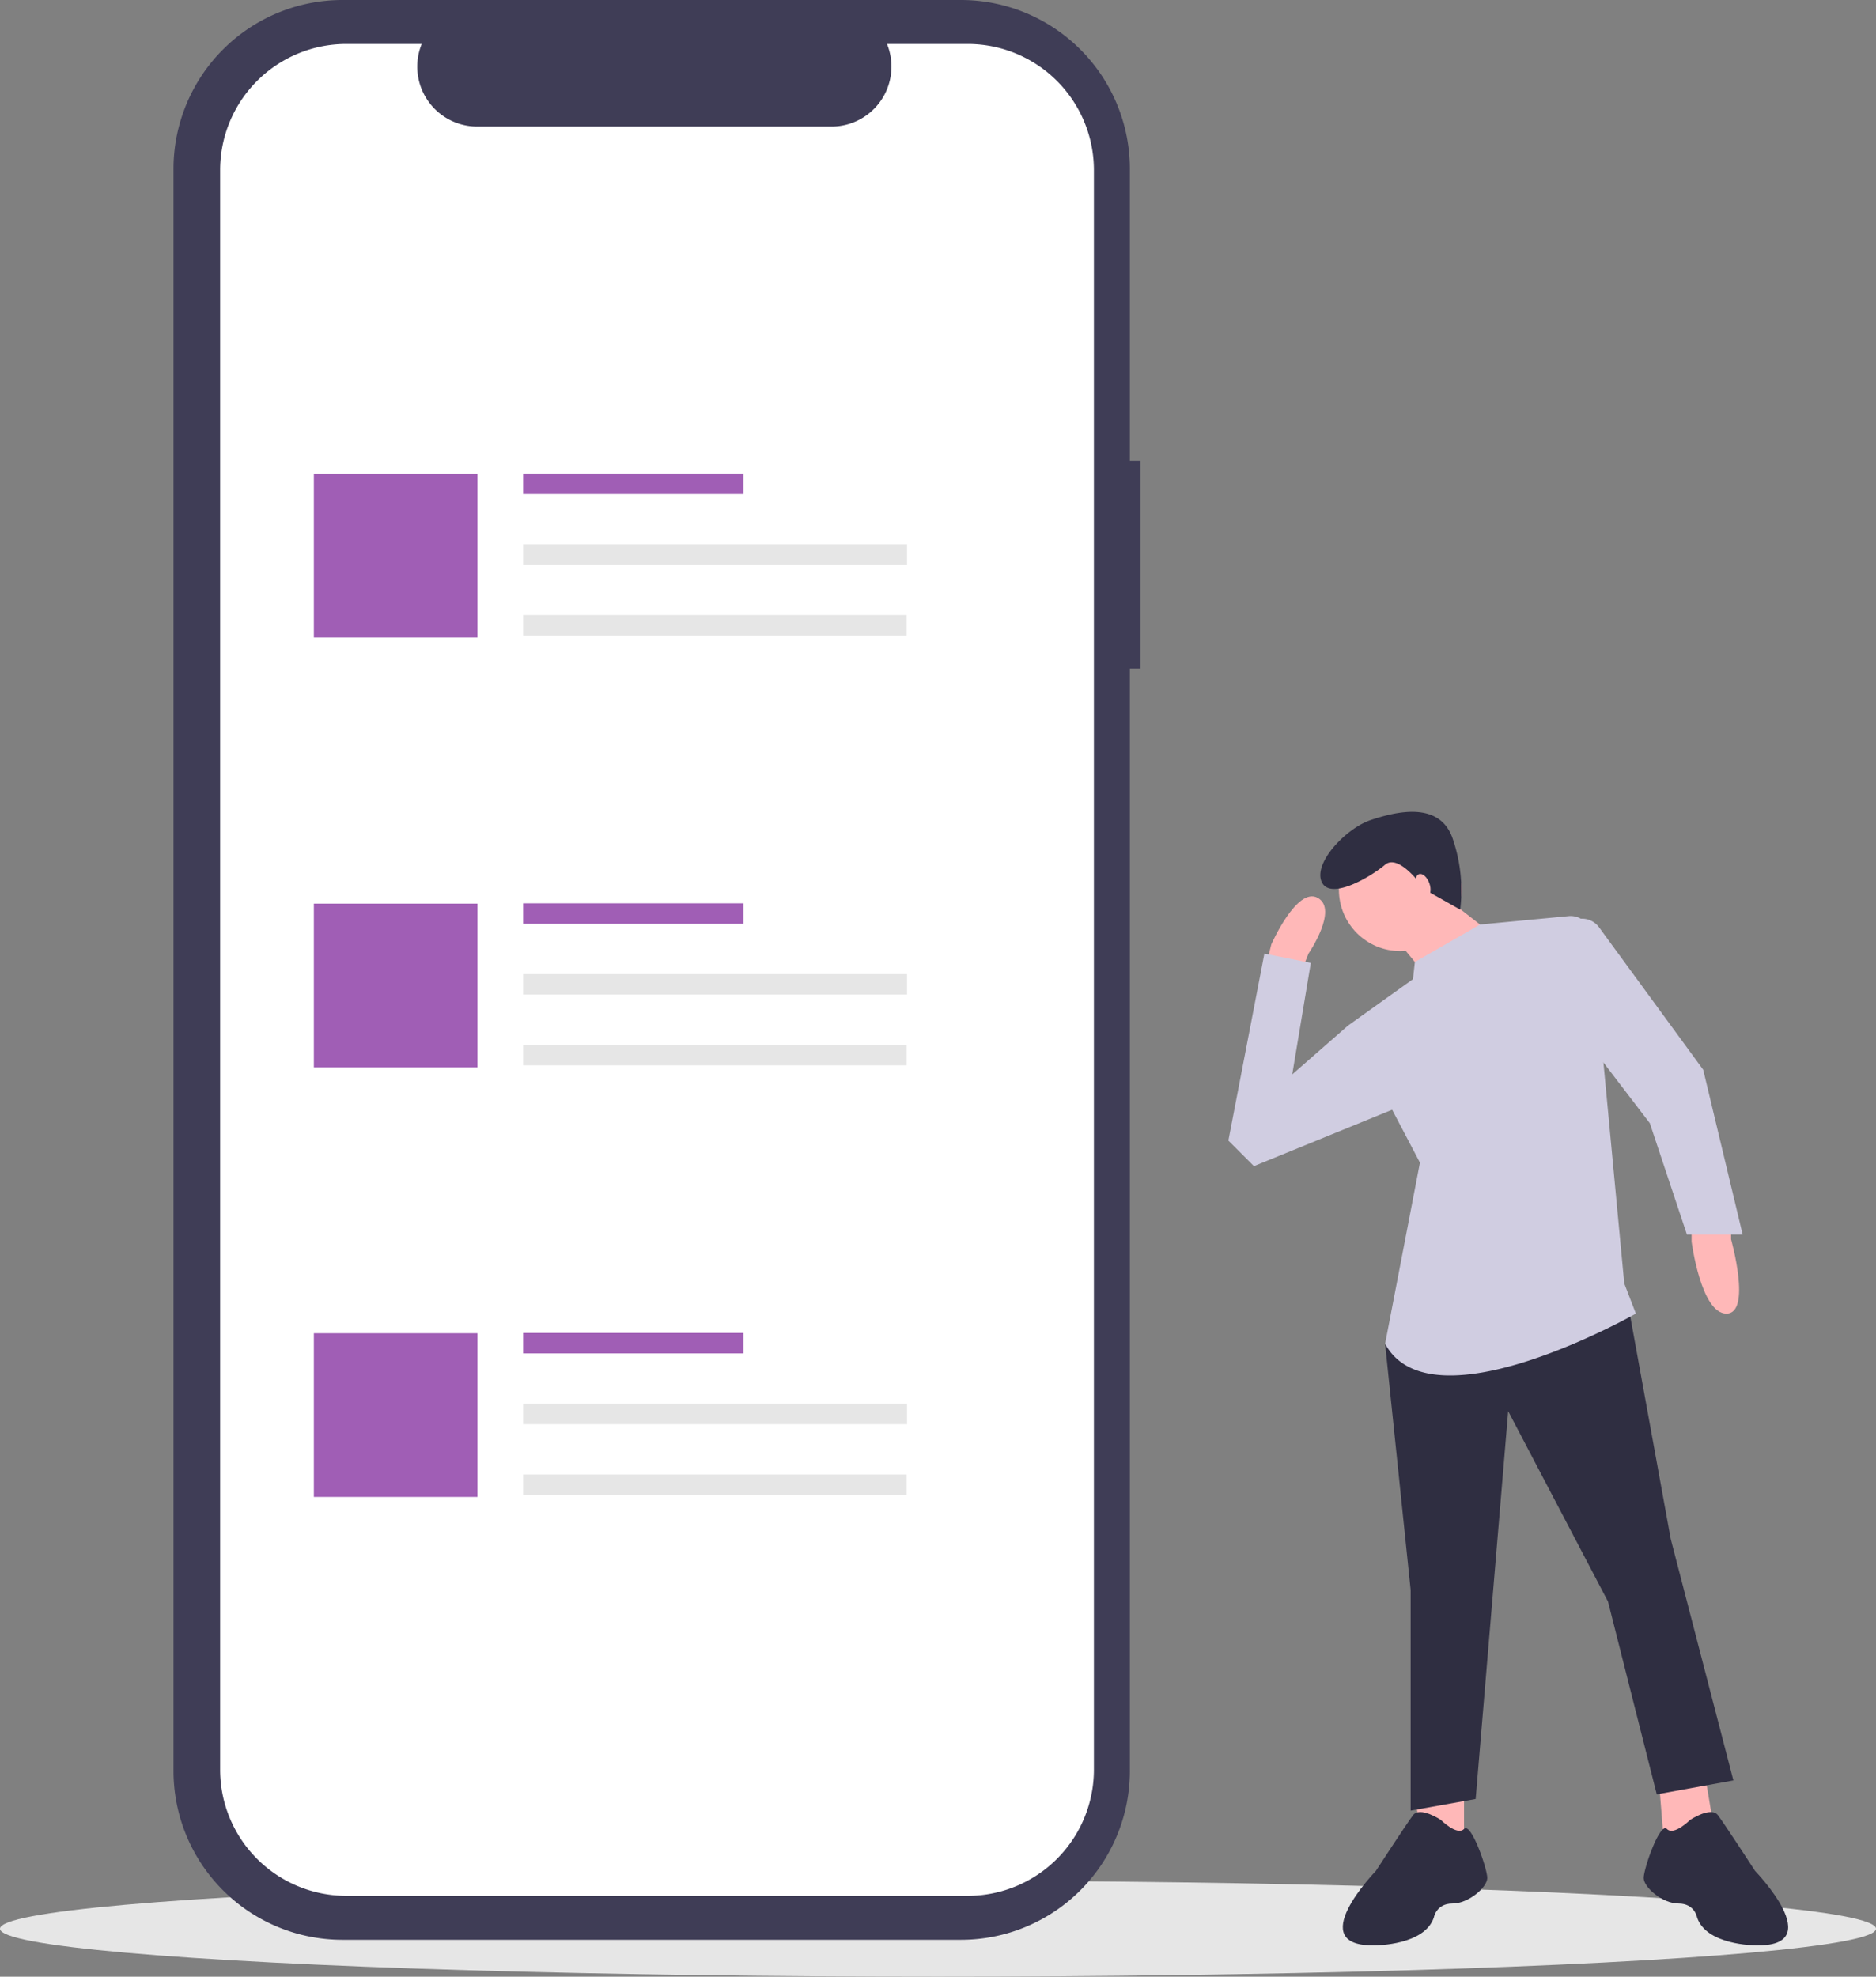 <svg id="b5708c2f-4f88-4c73-bc81-55ebbc869fb7" data-name="Layer 1" xmlns="http://www.w3.org/2000/svg" width="704" height="741.617" viewBox="0 0 704 741.617"><rect x="0" y="0" width="704" height="741.617" fill="#808080" stroke="none"/><title>modern_design</title><ellipse cx="352" cy="723.617" rx="352" ry="18" fill="#e6e6e6"/><path d="M897.612,539.794v4.357s7.842,27.883-1.743,27.883-13.07-27.011-13.07-27.011v-5.228Z" transform="translate(-248 -79.192)" fill="#ffb8b8"/><path d="M723.346,440.462l1.743-6.971s9.585-21.783,17.427-17.427-3.485,20.912-3.485,20.912l-1.743,4.357Z" transform="translate(-248 -79.192)" fill="#ffb8b8"/><polygon points="531.111 673.208 532.854 688.02 549.409 690.634 549.409 671.465 531.111 673.208" fill="#ffb8b8"/><polygon points="622.601 668.851 624.343 690.634 643.513 688.02 640.027 667.108 622.601 668.851" fill="#ffb8b8"/><polygon points="523.269 503.298 519.784 504.169 529.368 596.53 529.368 679.307 553.765 674.95 565.964 529.438 603.431 600.887 621.729 673.208 650.483 667.98 626.957 577.361 611.273 491.099 523.269 503.298" fill="#2f2e41"/><path d="M788.696,761.984s-7.842-5.228-10.456-1.743-13.941,20.912-13.941,20.912-27.883,28.754,0,27.883c0,0,18.298,0,21.783-10.456,0,0,.871-5.228,6.971-5.228s13.07-6.099,13.07-9.585-6.099-21.083-8.713-18.384S788.696,761.984,788.696,761.984Z" transform="translate(-248 -79.192)" fill="#2f2e41"/><path d="M882.242,761.984s7.842-5.228,10.456-1.743,13.941,20.912,13.941,20.912,27.883,28.754,0,27.883c0,0-18.298,0-21.783-10.456,0,0-.871-5.228-6.971-5.228s-13.07-6.099-13.07-9.585,6.099-21.083,8.713-18.384S882.242,761.984,882.242,761.984Z" transform="translate(-248 -79.192)" fill="#2f2e41"/><circle cx="525.447" cy="333.824" r="23" fill="#ffb8b8"/><polygon points="523.705 352.122 535.903 366.934 557.686 348.636 542.003 336.438 523.705 352.122" fill="#ffb8b8"/><path d="M778.24,446.562l.712-6.448,24.46-14.054,33.229-3.153a7.85,7.85,0,0,1,8.557,7.078l12.332,130.722,4.357,11.327S785.21,615.6,767.784,583.361l13.07-67.964-27.011-51.409Z" transform="translate(-248 -79.192)" fill="#d0cde1"/><path d="M837.49,424.778a7.157,7.157,0,0,0,1.552-.442,7.876,7.876,0,0,1,9.014,2.744L887.156,480.544l14.813,61.865h-20.912l-13.941-41.824L844.461,470.959Z" transform="translate(-248 -79.192)" fill="#d0cde1"/><polygon points="512.813 383.054 505.842 384.797 484.93 403.095 491.901 361.271 474.474 357.785 460.969 427.928 470.553 437.512 525.012 415.293 512.813 383.054" fill="#d0cde1"/><path d="M782.606,412.94s-9.448-13.874-14.855-9.306-20.567,13.529-23.761,6.436,9.082-20.086,18.347-23.193,25.534-7.235,30.637,6.463a59.901,59.901,0,0,1,2.994,27.124Z" transform="translate(-248 -79.192)" fill="#2f2e41"/><ellipse cx="782.024" cy="411.379" rx="2.5" ry="4.5" transform="translate(-341.491 212.741) rotate(-19.977)" fill="#ffb8b8"/><path d="M676,252.139h-3.999V142.593A63.402,63.402,0,0,0,608.599,79.192H376.513a63.402,63.402,0,0,0-63.402,63.402V743.568a63.402,63.402,0,0,0,63.402,63.402H608.599a63.402,63.402,0,0,0,63.402-63.402V330.115H676Z" transform="translate(-248 -79.192)" fill="#3f3d56"/><path d="M611.157,95.686h-30.295A22.495,22.495,0,0,1,560.035,126.677H427.076a22.495,22.495,0,0,1-20.827-30.991H377.953a47.348,47.348,0,0,0-47.348,47.348V743.127a47.348,47.348,0,0,0,47.348,47.348h233.204a47.348,47.348,0,0,0,47.348-47.348V143.034A47.348,47.348,0,0,0,611.157,95.686Z" transform="translate(-248 -79.192)" fill="#fff"/><rect x="196.318" y="177.704" width="82.66" height="7.676" fill="#a05eb5"/><rect x="196.318" y="204.259" width="144.069" height="7.676" fill="#e6e6e6"/><rect x="196.318" y="230.813" width="143.928" height="7.676" fill="#e6e6e6"/><rect x="117.778" y="177.818" width="61.409" height="61.409" fill="#a05eb5"/><rect x="196.318" y="338.904" width="82.66" height="7.676" fill="#a05eb5"/><rect x="196.318" y="365.458" width="144.069" height="7.676" fill="#e6e6e6"/><rect x="196.318" y="392.012" width="143.928" height="7.676" fill="#e6e6e6"/><rect x="117.778" y="339.018" width="61.409" height="61.409" fill="#a05eb5"/><rect x="196.318" y="500.103" width="82.66" height="7.676" fill="#a05eb5"/><rect x="196.318" y="526.657" width="144.069" height="7.676" fill="#e6e6e6"/><rect x="196.318" y="553.212" width="143.928" height="7.676" fill="#e6e6e6"/><rect x="117.778" y="500.217" width="61.409" height="61.409" fill="#a05eb5"/></svg>